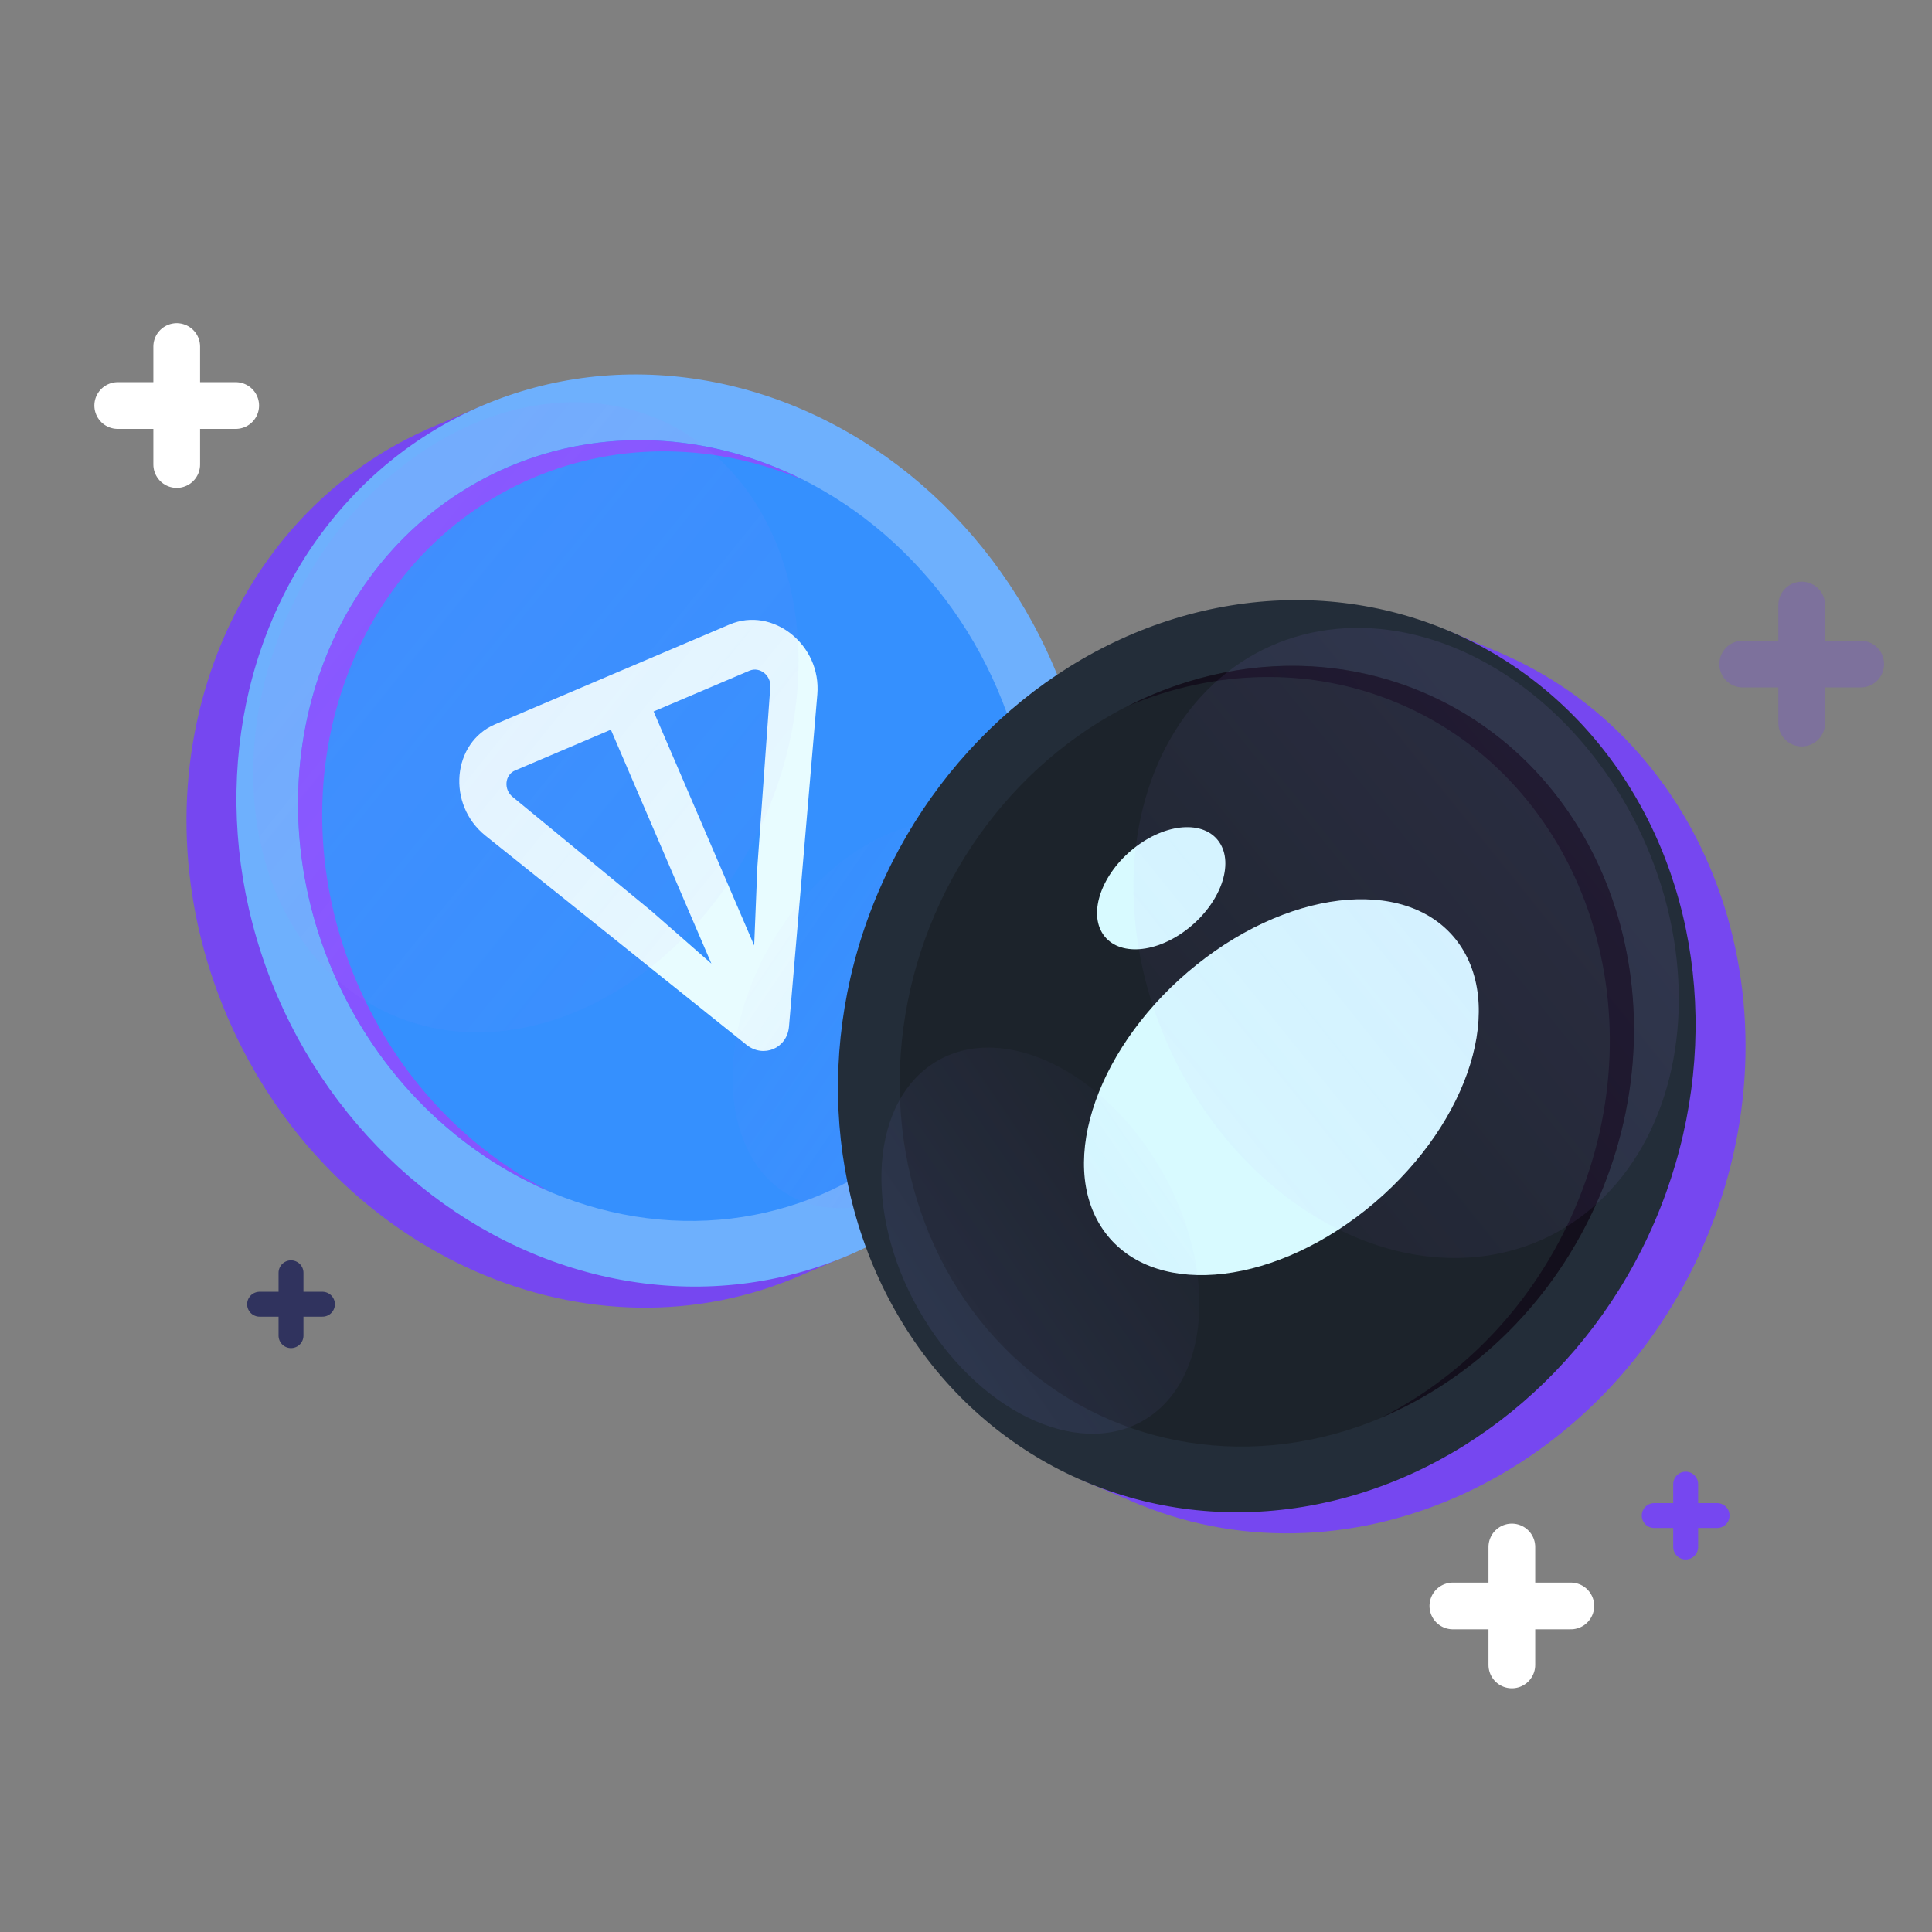 <svg width="64" height="64" viewBox="0 0 64 64" fill="none" xmlns="http://www.w3.org/2000/svg">
<rect x="0" y="0" width="64" height="64" fill="#808080" stroke="none"/>
<path d="M16.152 13.521C22.822 11.793 30.178 15.623 33.238 22.743C36.298 29.863 34 37.803 28.138 41.41L28.194 41.54L26.567 42.232C26.523 42.252 26.48 42.272 26.435 42.291C26.391 42.309 26.346 42.327 26.302 42.345L26.227 42.377L26.226 42.375C19.171 45.235 10.841 41.383 7.533 33.685C4.225 25.988 7.18 17.332 14.13 14.23L14.129 14.227L16.096 13.39L16.152 13.521Z" fill="#7647F0"/>
<ellipse cx="13.969" cy="15.321" rx="13.969" ry="15.321" transform="matrix(0.92 -0.392 0.395 0.919 3.134 18.908)" fill="#6EB0FD"/>
<ellipse opacity="0.7" cx="11.958" cy="13.116" rx="11.958" ry="13.116" transform="matrix(0.92 -0.392 0.395 0.919 5.854 20.146)" fill="#1D84FF"/>
<path d="M24.168 20.687L16.405 23.991C14.978 24.599 14.788 26.646 16.083 27.684L24.727 34.609C25.291 35.061 26.074 34.728 26.136 34.009L27.075 23.005C27.215 21.358 25.596 20.079 24.169 20.687L24.168 20.687ZM23.567 31.922L21.587 30.187L16.981 26.398C16.681 26.157 16.715 25.671 17.062 25.523L20.236 24.172L23.567 31.924L23.567 31.922ZM25.517 22.763L25.09 28.697L24.983 31.32L21.652 23.568L24.825 22.218C25.173 22.07 25.549 22.381 25.517 22.763Z" fill="#E8FCFF"/>
<path d="M16.856 15.463C20.06 14.099 23.588 14.372 26.628 15.909C23.78 14.708 20.584 14.586 17.658 15.831C11.581 18.418 8.973 25.911 11.833 32.566C13.182 35.704 15.507 38.094 18.223 39.474C15.166 38.178 12.512 35.638 11.032 32.196C8.172 25.541 10.78 18.049 16.856 15.463Z" fill="#8654FF"/>
<g style="mix-blend-mode:plus-lighter" opacity="0.1">
<ellipse cx="10.762" cy="8.647" rx="10.762" ry="8.647" transform="matrix(0.551 -0.833 0.788 0.618 4.676 27.382)" fill="url(#paint0_linear_13418_114)"/>
</g>
<g style="mix-blend-mode:plus-lighter" opacity="0.1">
<ellipse cx="6.855" cy="4.658" rx="6.855" ry="4.658" transform="matrix(0.551 -0.833 0.788 0.618 22.088 36.455)" fill="url(#paint1_linear_13418_114)"/>
</g>
<path d="M47.849 20.997C41.179 19.269 33.823 23.098 30.763 30.218C27.703 37.339 30.001 45.277 35.863 48.884L35.807 49.015L37.434 49.707C37.477 49.727 37.521 49.747 37.566 49.766C37.61 49.785 37.655 49.802 37.7 49.821L37.775 49.853L37.776 49.851C44.83 52.709 53.16 48.858 56.468 41.16C59.776 33.463 56.822 24.808 49.872 21.705L49.873 21.703L47.905 20.865L47.849 20.997Z" fill="#7647F0"/>
<ellipse cx="13.969" cy="15.321" rx="13.969" ry="15.321" transform="matrix(-0.92 -0.392 -0.395 0.919 60.867 26.383)" fill="#232D39"/>
<ellipse opacity="0.7" cx="11.958" cy="13.116" rx="11.958" ry="13.116" transform="matrix(-0.92 -0.392 -0.395 0.919 58.146 27.621)" fill="#1B2025"/>
<ellipse cx="4.933" cy="7.557" rx="4.933" ry="7.557" transform="matrix(0.567 0.824 -0.782 0.624 45.56 27.234)" fill="#D8FAFF"/>
<ellipse cx="1.603" cy="2.456" rx="1.603" ry="2.456" transform="matrix(0.567 0.824 -0.782 0.624 39.478 26.571)" fill="#D8FAFF"/>
<path d="M47.144 22.938C43.94 21.574 40.412 21.847 37.373 23.384C40.221 22.183 43.416 22.061 46.342 23.306C52.419 25.893 55.027 33.385 52.167 40.04C50.817 43.182 48.488 45.575 45.767 46.954C48.828 45.66 51.487 43.117 52.968 39.671C55.828 33.016 53.22 25.524 47.144 22.938Z" fill="#130F1C"/>
<g style="mix-blend-mode:plus-lighter" opacity="0.1">
<ellipse cx="10.762" cy="8.647" rx="10.762" ry="8.647" transform="matrix(-0.551 -0.833 -0.788 0.618 59.324 34.857)" fill="url(#paint2_linear_13418_114)"/>
</g>
<g style="mix-blend-mode:plus-lighter" opacity="0.1">
<ellipse cx="6.855" cy="4.658" rx="6.855" ry="4.658" transform="matrix(-0.551 -0.833 -0.788 0.618 41.912 43.93)" fill="url(#paint3_linear_13418_114)"/>
</g>
<path d="M5.854 11.48V15.388M7.808 13.434L3.9 13.434" stroke="white" stroke-width="1.548" stroke-linecap="round" stroke-linejoin="round"/>
<path d="M50.082 51.246V55.153M52.035 53.199L48.128 53.199" stroke="white" stroke-width="1.548" stroke-linecap="round" stroke-linejoin="round"/>
<path d="M59.684 20.044V23.952M61.638 21.998L57.73 21.998" stroke="#7647F0" stroke-opacity="0.25" stroke-width="1.548" stroke-linecap="round" stroke-linejoin="round"/>
<path d="M9.64 42.163V44.245M10.681 43.204L8.599 43.204" stroke="#30335E" stroke-width="0.825" stroke-linecap="round" stroke-linejoin="round"/>
<path d="M55.84 49.163V51.246M56.881 50.204L54.798 50.204" stroke="#7647F0" stroke-width="0.825" stroke-linecap="round" stroke-linejoin="round"/>
<defs>
<linearGradient id="paint0_linear_13418_114" x1="12.511" y1="27.818" x2="14.948" y2="2.061" gradientUnits="userSpaceOnUse">
<stop stop-color="#A684FF" stop-opacity="0"/>
<stop offset="1" stop-color="#A684FF"/>
</linearGradient>
<linearGradient id="paint1_linear_13418_114" x1="7.245" y1="9.297" x2="7.431" y2="-2.75" gradientUnits="userSpaceOnUse">
<stop stop-color="#8489FF"/>
<stop offset="1" stop-color="#A684FF" stop-opacity="0"/>
</linearGradient>
<linearGradient id="paint2_linear_13418_114" x1="12.511" y1="27.818" x2="14.948" y2="2.061" gradientUnits="userSpaceOnUse">
<stop stop-color="#A684FF" stop-opacity="0"/>
<stop offset="1" stop-color="#A684FF"/>
</linearGradient>
<linearGradient id="paint3_linear_13418_114" x1="7.245" y1="9.297" x2="7.431" y2="-2.75" gradientUnits="userSpaceOnUse">
<stop stop-color="#8489FF"/>
<stop offset="1" stop-color="#A684FF" stop-opacity="0"/>
</linearGradient>
</defs>
</svg>
